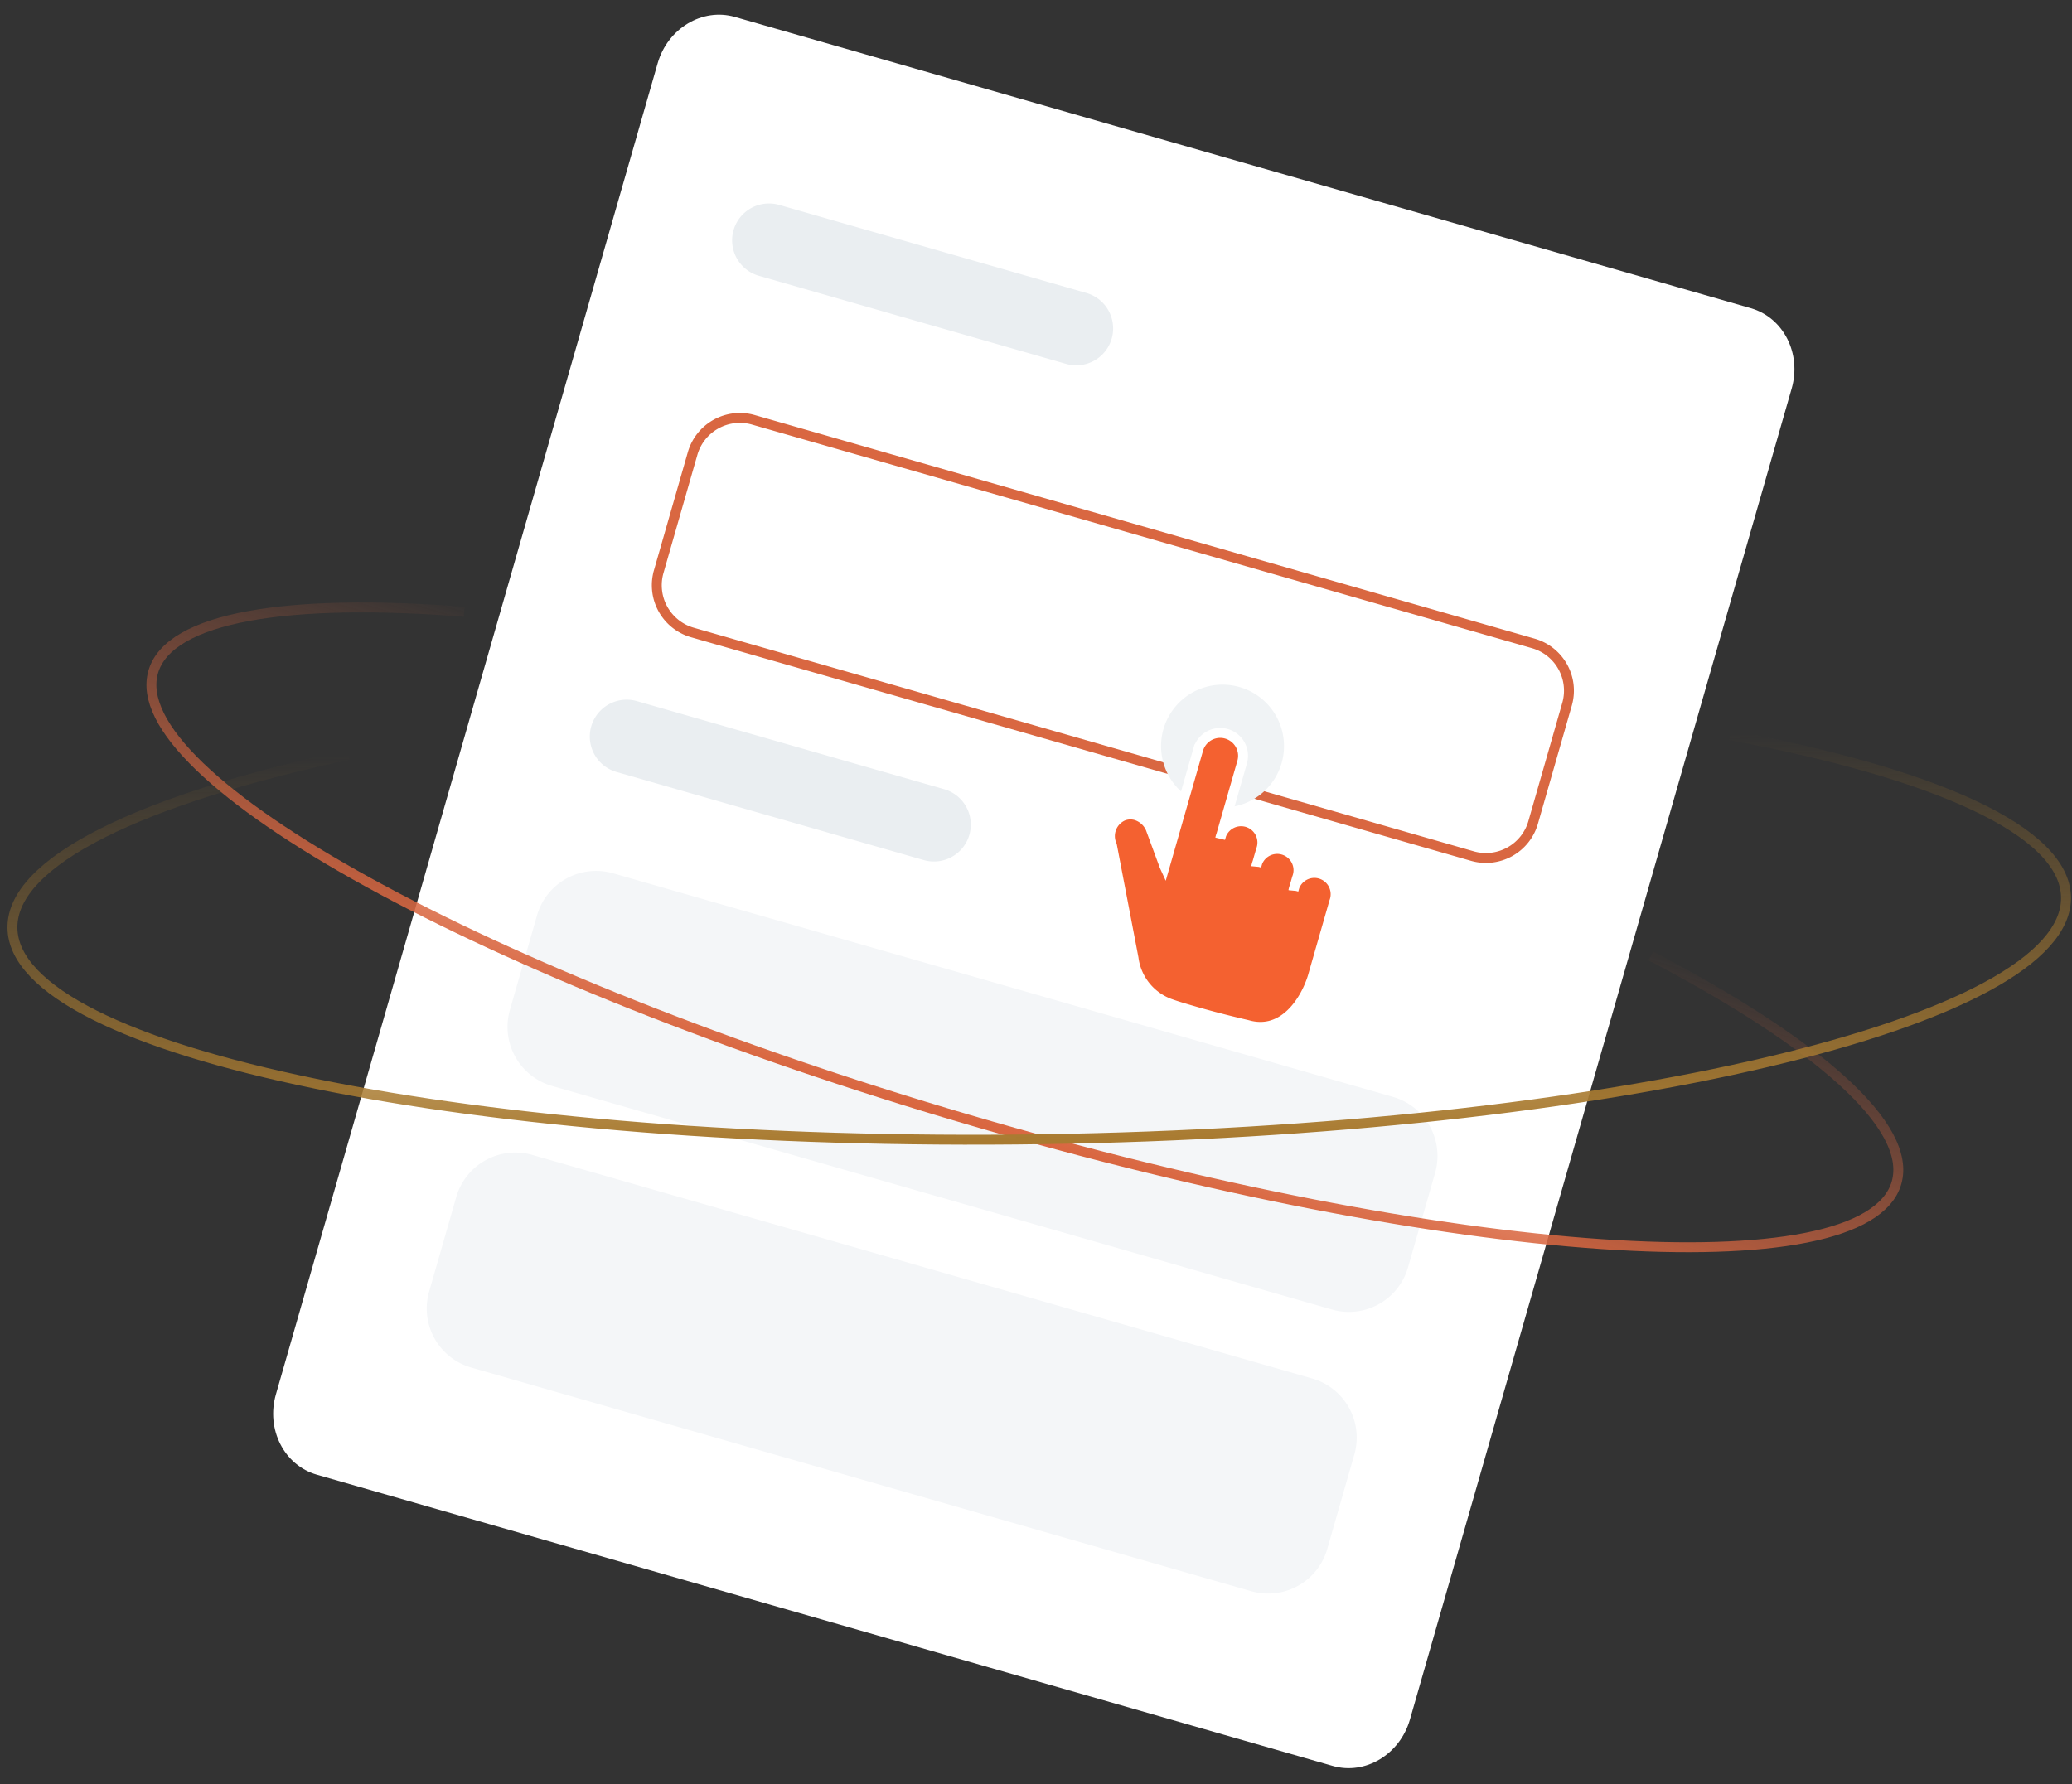 <svg width="209" height="180" fill="none" xmlns="http://www.w3.org/2000/svg"><rect width="100%" height="100%" fill="#333333" stroke="none"/><path d="M176.601 31.093 74.126 1.707c-3.29-.943-6.779 1.155-7.791 4.686L27.83 140.68c-1.013 3.531.833 7.159 4.124 8.102l102.474 29.385c3.291.943 6.779-1.155 7.792-4.687l38.505-134.284c1.013-3.531-.834-7.159-4.124-8.102Z" fill="#fff"/><path d="m109.585 29.56-30.991-8.886a3.72 3.72 0 1 0-2.051 7.152l30.991 8.886a3.72 3.72 0 1 0 2.051-7.152ZM95.23 79.623l-30.992-8.887a3.72 3.72 0 0 0-2.05 7.152l30.99 8.887a3.72 3.72 0 0 0 2.052-7.152Z" fill="#EAEEF1"/><path d="m154.666 64.916-78.67-22.559a4.96 4.96 0 0 0-6.135 3.401l-3.418 11.92a4.96 4.96 0 0 0 3.4 6.135l78.671 22.558a4.96 4.96 0 0 0 6.135-3.4l3.417-11.92a4.959 4.959 0 0 0-3.4-6.135Z" stroke="#D96741"/><path d="m140.507 110.666-78.67-22.559a6.2 6.2 0 0 0-7.669 4.251l-2.734 9.536a6.2 6.2 0 0 0 4.251 7.669l78.67 22.558a6.199 6.199 0 0 0 7.668-4.251l2.735-9.536a6.2 6.2 0 0 0-4.251-7.668ZM132.359 139.08l-78.67-22.559a6.201 6.201 0 0 0-7.668 4.251l-2.735 9.536a6.2 6.2 0 0 0 4.251 7.669l78.67 22.558a6.2 6.2 0 0 0 7.669-4.251l2.734-9.536a6.199 6.199 0 0 0-4.251-7.668Z" fill="#F4F6F8"/><path d="M121.607 81.236a6.2 6.2 0 1 0 3.418-11.92 6.2 6.2 0 0 0-3.418 11.92Z" fill="#F0F3F5"/><path d="M120.669 102.084c-.954-.274-1.844-.529-2.64-.813a5.664 5.664 0 0 1-3.69-4.604l-2.179-11.38a2.233 2.233 0 0 1 1.081-2.953 2.02 2.02 0 0 1 1.357-.074 2.37 2.37 0 0 1 1.468 1.342l1.39 3.772.023.05 3.396-11.842a2.305 2.305 0 0 1 4.431 1.27l-2.222 7.748a2.135 2.135 0 0 1 1.815-1.72 2.146 2.146 0 0 1 2.211 1.17 2.14 2.14 0 0 1 .079 1.728l-.463 1.615a2.138 2.138 0 0 1 1.815-1.72 2.148 2.148 0 0 1 2.211 1.169 2.14 2.14 0 0 1 .079 1.728l-.357 1.244a2.15 2.15 0 0 1 1.815-1.72 2.145 2.145 0 0 1 2.29 2.897l-2.166 7.554c-.706 2.311-2.879 5.927-6.573 4.868-.272-.065-2.581-.586-5.167-1.327l-.004-.002Z" fill="#F46130" stroke="#fff"/><path d="M46.818 61.72c-17.819-1.39-29.737.526-31.357 6.05-3.144 10.715 33.67 30.949 82.224 45.193 48.555 14.244 90.464 17.105 93.608 6.389 1.676-5.714-8.009-14.134-24.779-22.91" stroke="url(#a)"/><path d="M174.525 74.174c20.726 3.87 33.772 9.68 33.872 16.353.189 12.624-46.028 23.552-103.229 24.409-57.2.857-103.725-8.682-103.914-21.306-.1-6.728 12.982-12.975 33.885-17.472" stroke="url(#b)"/><defs><linearGradient id="a" x1="107.602" y1="79.159" x2="97.685" y2="112.963" gradientUnits="userSpaceOnUse"><stop stop-color="#D96741" stop-opacity=".02"/><stop offset="1" stop-color="#D96741"/></linearGradient><linearGradient id="b" x1="104.571" y1="75.118" x2="105.168" y2="114.936" gradientUnits="userSpaceOnUse"><stop stop-color="#A97B31" stop-opacity="0"/><stop offset="1" stop-color="#A97B31"/></linearGradient></defs></svg>